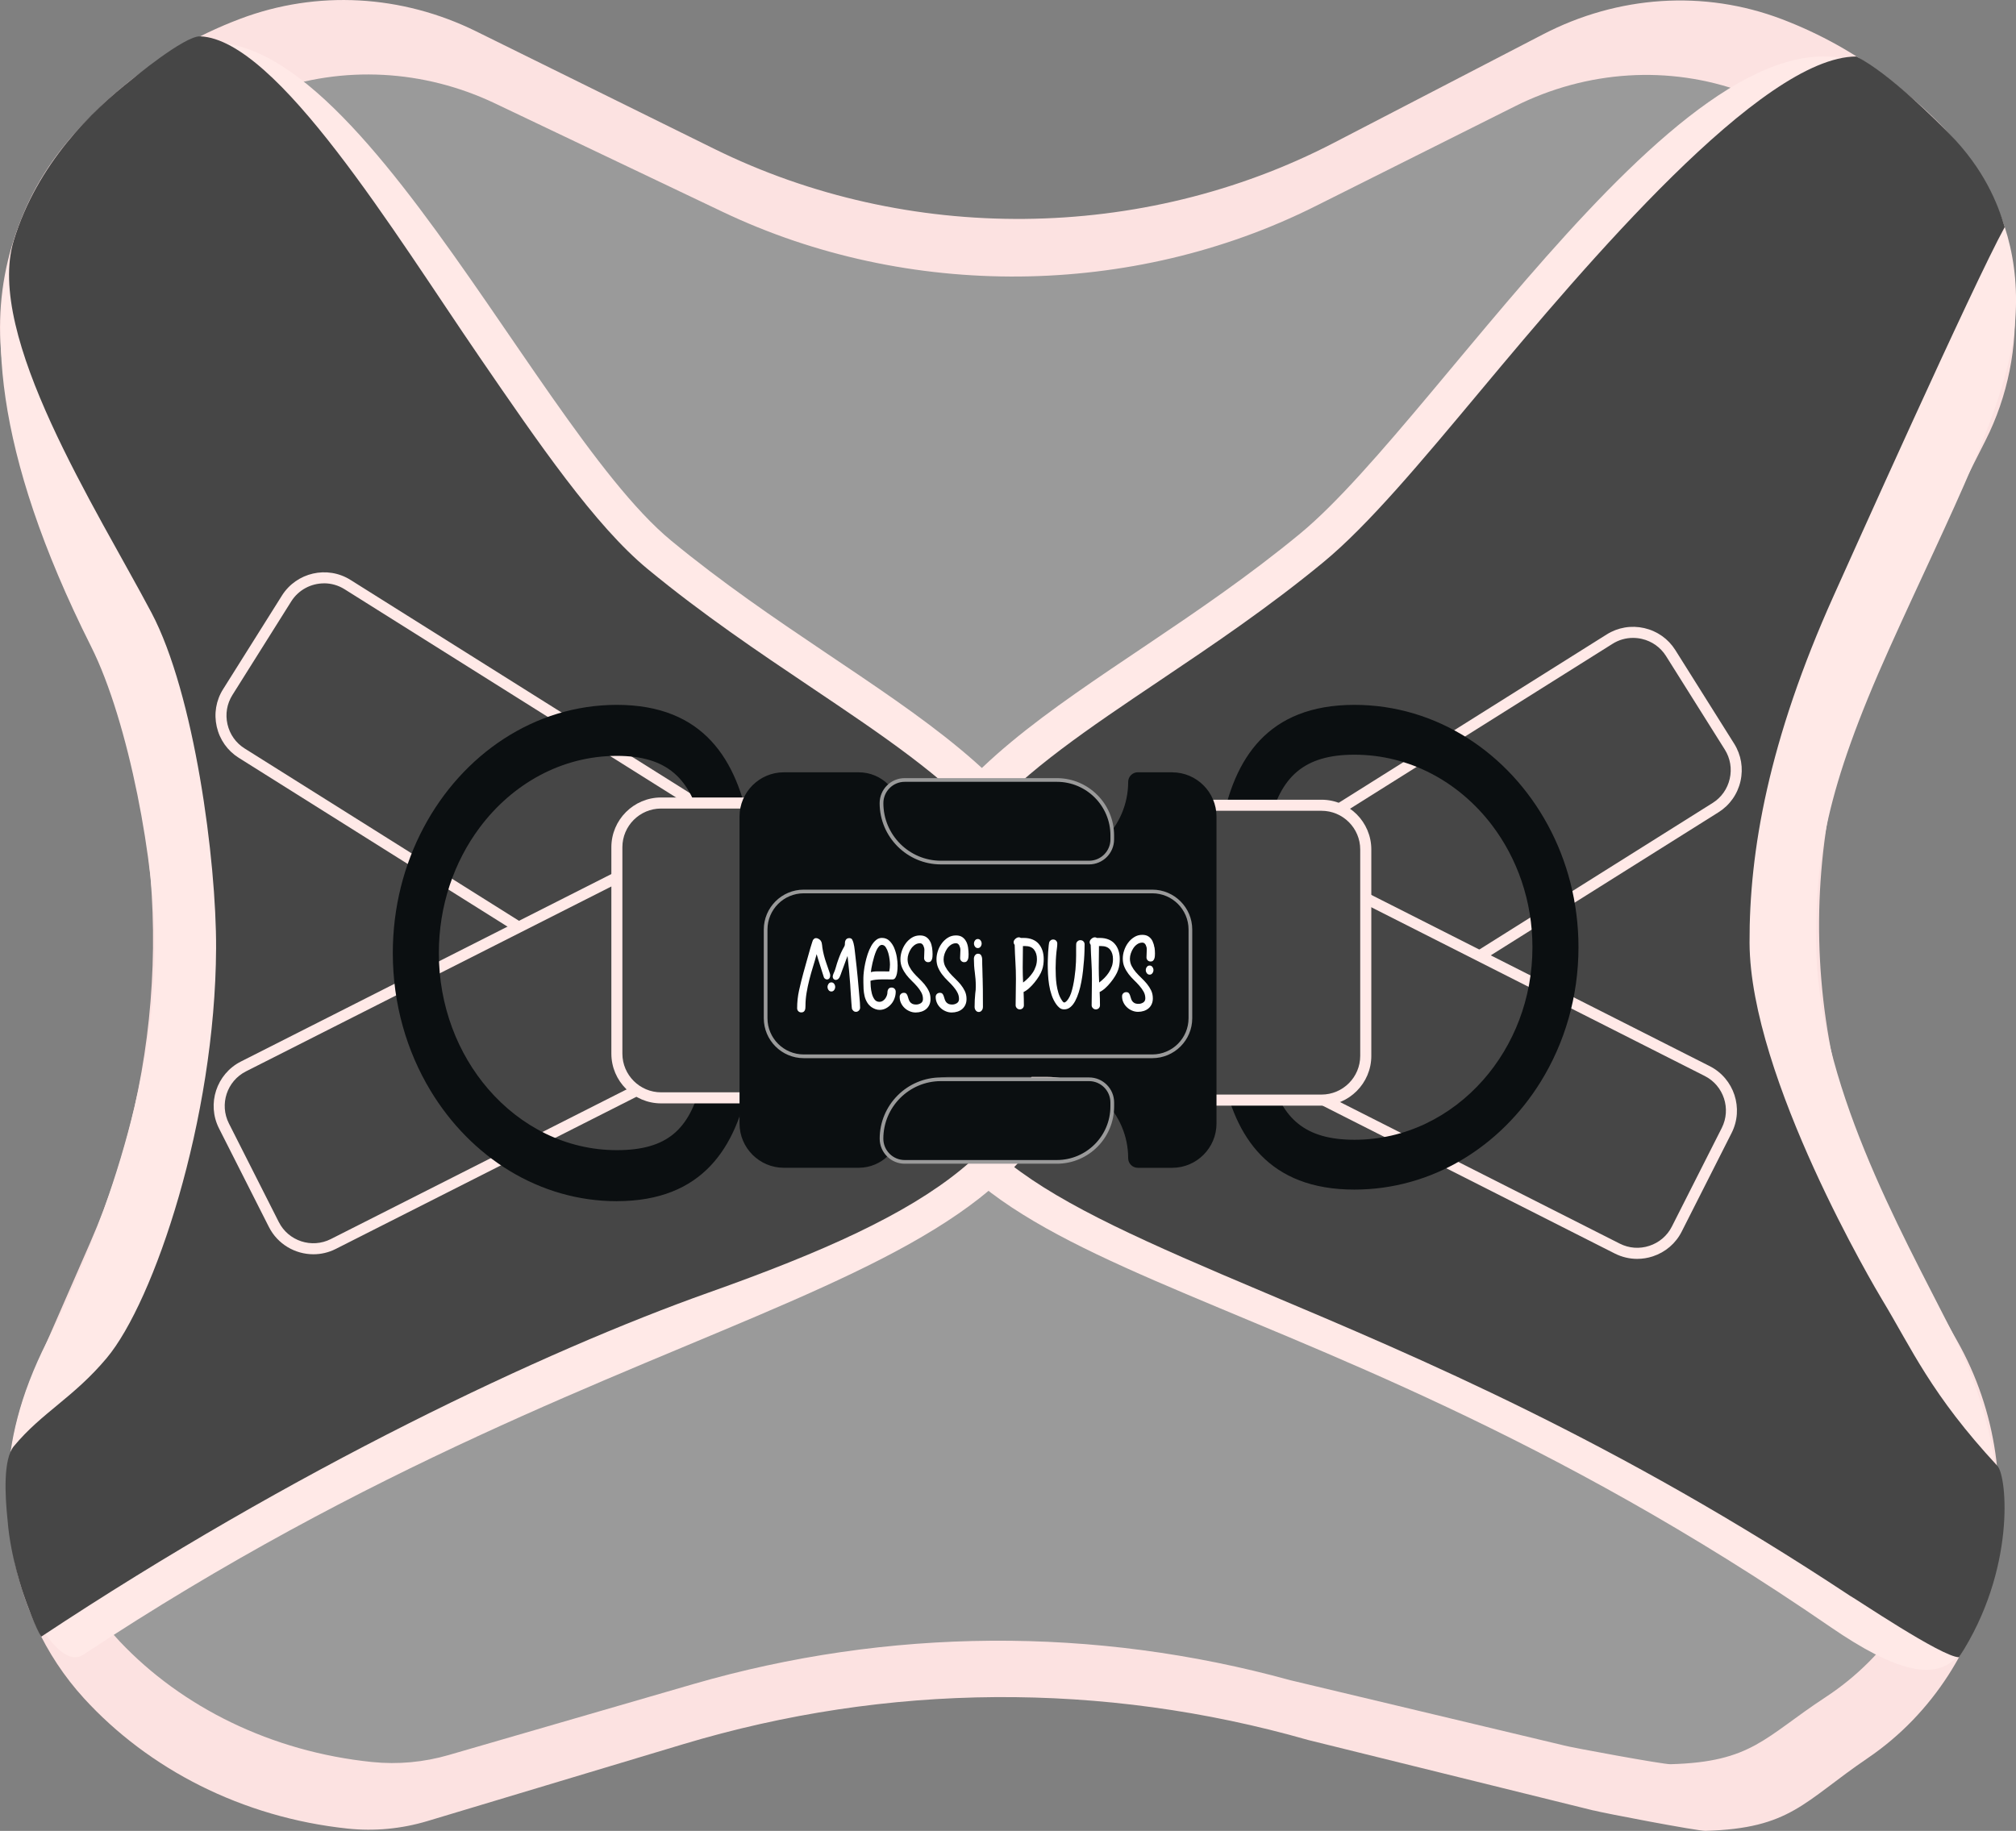 <svg viewBox="0 0 546.9 496.78" xmlns:xlink="http://www.w3.org/1999/xlink" xmlns="http://www.w3.org/2000/svg" data-name="Layer 2" id="Layer_2">
  <rect x="0" y="0" width="546.9" height="496.78" fill="#808080" stroke="none"/>
  <defs>
    <clipPath id="clippath">
      <path style="clip-rule: evenodd; fill: #fce2e1;" d="M432.34,491.25l-77.51-19.15c-55.59-15.89-114.12-15.49-169.52,1.16l-69.33,20.84c-7.01,2.11-14.37,2.82-21.65,2.05-28.66-3.02-54.03-16.17-71.56-35.36-21.41-23.44-26.55-58.96-13.56-88.7l15.2-34.79c20.83-47.68,22.72-102.42,5.22-151.63L4.5,114.97c-7.38-20.75-5.66-44.08,5.01-63.1C21.26,30.93,41.03,14.22,65.12,5.12c20.92-7.91,43.91-6.55,64.06,3.39l64.56,31.87c52.51,25.92,116.16,25.32,168.05-1.6l56.82-29.47c20.25-10.5,43.6-12.17,64.79-4.1,20.75,7.9,38.28,21.45,50.21,38.47,15.4,21.98,17.24,51.68,5.01,75.85l-26.32,52c-26.4,52.17-24.94,115.51,3.83,166.2l14.7,25.89c21.9,38.58,11.4,89.24-24.14,113.4-17.41,11.83-20.89,19.1-44.05,19.74-2.12.06-28.24-4.94-30.29-5.53Z"></path>
    </clipPath>
  </defs>
  <g id="Products">
    <g>
      <g>
        <path style="fill: #fce2e1; fill-rule: evenodd;" d="M432.34,491.25l-77.51-19.15c-55.59-15.89-114.12-15.49-169.52,1.16l-69.33,20.84c-7.01,2.11-14.37,2.82-21.65,2.05-28.66-3.02-54.03-16.17-71.56-35.36-21.41-23.44-26.55-58.96-13.56-88.7l15.2-34.79c20.83-47.68,22.72-102.42,5.22-151.63L4.5,114.97c-7.38-20.75-5.66-44.08,5.01-63.1C21.26,30.93,41.03,14.22,65.12,5.12c20.92-7.91,43.91-6.55,64.06,3.39l64.56,31.87c52.51,25.92,116.16,25.32,168.05-1.6l56.82-29.47c20.25-10.5,43.6-12.17,64.79-4.1,20.75,7.9,38.28,21.45,50.21,38.47,15.4,21.98,17.24,51.68,5.01,75.85l-26.32,52c-26.4,52.17-24.94,115.51,3.83,166.2l14.7,25.89c21.9,38.58,11.4,89.24-24.14,113.4-17.41,11.83-20.89,19.1-44.05,19.74-2.12.06-28.24-4.94-30.29-5.53Z"></path>
        <g style="clip-path: url(#clippath);">
          <path style="fill: #9a9a9a; fill-rule: evenodd;" d="M424.2,473.57l-74.12-17.67c-53.16-14.66-109.13-14.29-162.1,1.07l-66.29,19.23c-6.7,1.94-13.74,2.6-20.71,1.89-27.41-2.79-51.67-14.93-68.42-32.64-20.47-21.63-25.38-54.42-12.96-81.86l14.53-32.11c19.92-44,21.72-94.52,4.99-139.93L15.08,126.31c-7.06-19.15-5.41-40.68,4.79-58.24,11.23-19.32,30.14-34.74,53.17-43.14,20-7.3,41.99-6.05,61.26,3.13l61.74,29.42c50.21,23.92,111.07,23.36,160.69-1.48l54.33-27.2c19.36-9.69,41.69-11.23,61.96-3.78,19.84,7.29,36.6,19.79,48.01,35.51,14.72,20.29,16.48,47.69,4.79,70l-25.17,47.99c-25.25,48.15-23.85,106.6,3.67,153.39l14.05,23.89c20.94,35.61,10.9,82.36-23.08,104.66-16.65,10.92-19.97,17.62-42.13,18.22-2.03.05-27-4.56-28.96-5.1Z"></path>
        </g>
      </g>
      <path style="fill: #ffe9e7; fill-rule: evenodd;" d="M538.97,431.15c-5.68,14.96-6.56,34.96-42.37,10.32-153.24-105.42-250.35-88.46-255.92-170.38-4.31-63.29,56.57-80.57,112-126.29,39.63-32.69,114.6-158.96,159.93-123.15,13.81,10.91,37.32,30.68,33.98,66.57-2.03,21.84-17.17,50.22-33.99,87.6-17.47,38.82-20.03,57.04-19.92,79.84.18,37.74,22.52,77.44,36.79,105.58,15.12,29.82,14.6,56.48,9.5,69.91Z"></path>
      <path style="fill: #464646; fill-rule: evenodd;" d="M531.44,449.66c-4.61,0-28.62-16.28-29.54-16.66-63.69-42.15-116.43-64.41-158.82-82.3-63.7-26.88-89.66-39.42-92.44-80.28-2.78-40.87,25.22-59.7,63.98-85.76,14.47-9.73,29.43-19.79,44.4-32.13,12.14-10.01,26.37-27.05,42.84-46.78,28.34-33.94,76.01-90.42,101.75-90.42,9,4.6,22.15,17.83,25.33,21.08,9.3,9.52,12.99,18.73,14.9,25.21-8.38,15.14-43.01,92.49-46.36,99.93-17.74,39.41-22.97,69.5-22.86,94.29.17,36.67,34.45,94.3,35.94,96.76,8,13.21,13.21,25.65,31.3,45.14,2.64,2.84,5.04,28.25-10.42,51.93Z"></path>
      <path style="fill: #ffe9e7; fill-rule: evenodd;" d="M5.37,428.39c1.86,7.66,10.68,24.93,17.25,20.57,155.08-102.7,265.86-94.08,271.43-176,4.31-63.29-56.57-80.57-112-126.29C142.42,113.99,86.5-18.2,41.17,17.61c-22.22,17.55-70.17,50.78-16.45,157.83,10.23,20.38,17.44,59.29,17.33,82.1-.18,37.74-14.99,78.23-29.26,106.37-15.12,29.82-10.82,50.53-7.42,64.49Z"></path>
      <path style="fill: #464646; fill-rule: evenodd;" d="M6.45,432.79s-3.61-10.2-4.38-20.17c-.76-7.18-1.2-16.73,1.7-20.23,7.56-9.12,16.14-13.15,25.14-23.87,12.87-15.32,29.5-64.71,29.71-111.18.11-23.91-5.91-69.12-17.52-91.08C26.2,138.09-4.14,91.02,3.74,65.22c6.36-20.82,21.19-35.17,32.02-43.65,0,0,14.25-11.88,18.55-11.71,20.84.87,52.69,53.35,75.66,86.86,16.19,23.62,31.49,45.94,45.73,57.68,14.97,12.35,29.93,22.4,44.4,32.13,38.76,26.06,66.77,44.89,63.98,85.76-2.59,38.07-29.59,56.33-91.74,78.39-44.73,15.88-112.57,47.97-181.15,93.39-1.49-2.16-3.94-8.94-4.74-11.28Z"></path>
      <g>
        <g>
          <rect style="fill: #464646;" transform="translate(135.69 -38.74) rotate(32.14)" ry="12" rx="12" height="53.99" width="154.3" y="189.14" x="57.93"></rect>
          <path style="fill: #ffe9e7;" d="M182.22,276.99c-2.51,0-4.97-.7-7.13-2.06l-110.33-69.32c-3.04-1.91-5.16-4.91-5.96-8.43-.8-3.52-.2-7.14,1.72-10.18l15.96-25.4c3.96-6.3,12.31-8.21,18.61-4.25l110.33,69.32c3.04,1.91,5.16,4.91,5.97,8.43s.2,7.14-1.72,10.18l-15.96,25.4c-1.91,3.04-4.91,5.16-8.43,5.96-1.01.23-2.04.35-3.05.35ZM87.91,158.28c-3.49,0-6.92,1.74-8.91,4.91l-15.96,25.4c-1.48,2.36-1.96,5.18-1.33,7.92.63,2.74,2.27,5.07,4.64,6.56l110.33,69.32c2.36,1.49,5.18,1.96,7.92,1.33,2.74-.63,5.07-2.27,6.56-4.64l15.96-25.4c1.48-2.36,1.96-5.18,1.33-7.92s-2.27-5.07-4.64-6.56l-110.33-69.32c-1.73-1.09-3.66-1.61-5.57-1.61Z"></path>
        </g>
        <g>
          <rect style="fill: #464646;" transform="translate(-114.01 91.65) rotate(-26.84)" ry="12" rx="12" height="53.99" width="151.3" y="257.7" x="59.37"></rect>
          <path style="fill: #ffe9e7;" d="M85.02,340.32c-4.93,0-9.69-2.71-12.07-7.4l-13.54-26.76c-3.36-6.64-.69-14.78,5.95-18.14l113.59-57.49c6.64-3.36,14.78-.69,18.14,5.95l13.54,26.76c3.36,6.64.69,14.78-5.95,18.14l-113.59,57.49c-1.95.99-4.03,1.45-6.07,1.45ZM185.03,232.08c-1.59,0-3.21.36-4.72,1.13l-113.59,57.49c-5.17,2.62-7.24,8.94-4.63,14.11l13.54,26.76c2.61,5.17,8.94,7.24,14.11,4.63l113.59-57.49.68,1.34-.68-1.34c5.17-2.62,7.24-8.94,4.63-14.11l-13.54-26.76c-1.85-3.65-5.55-5.76-9.39-5.76Z"></path>
        </g>
        <path style="fill: #0b0f11;" d="M167.34,325.92c-21.04,0-39.63-11.92-50.54-29.98-6.46-10.69-10.24-23.55-10.24-37.36,0-12.39,3.04-24,8.33-33.98,10.56-19.94,30.12-33.35,52.45-33.35,23.7,0,32.64,15.1,36.01,33.35h-12.85c-3.02-13.49-9.57-19.51-23.16-19.51-14.98,0-28.39,7.6-37.26,19.51-6.88,9.24-11.03,21.09-11.03,33.98,0,14.3,5.1,27.3,13.38,36.9,8.8,10.21,21.18,16.59,34.9,16.59s19.72-5.65,22.87-18.26l12.98-.38c-3.49,17.86-12.52,32.48-35.85,32.48Z"></path>
        <g>
          <rect style="fill: #464646;" ry="12" rx="12" height="80" width="54.23" y="217.88" x="167.34"></rect>
          <path style="fill: #ffe9e7;" d="M209.58,299.38h-30.23c-7.44,0-13.5-6.06-13.5-13.5v-56c0-7.44,6.06-13.5,13.5-13.5h30.23c7.44,0,13.5,6.06,13.5,13.5v56c0,7.44-6.06,13.5-13.5,13.5ZM179.34,219.38c-5.79,0-10.5,4.71-10.5,10.5v56c0,5.79,4.71,10.5,10.5,10.5h30.23c5.79,0,10.5-4.71,10.5-10.5v-56c0-5.79-4.71-10.5-10.5-10.5h-30.23Z"></path>
        </g>
      </g>
      <g>
        <g>
          <rect style="fill: #464646;" transform="translate(862.34 206.42) rotate(147.86)" ry="12" rx="12" height="53.99" width="141.13" y="200.43" x="330.87"></rect>
          <path style="fill: #ffe9e7;" d="M359.88,284.78c-1.01,0-2.04-.12-3.05-.35-3.52-.8-6.52-2.92-8.43-5.96l-15.96-25.4c-3.96-6.3-2.05-14.65,4.25-18.61l99.18-62.32c3.04-1.91,6.66-2.52,10.18-1.72,3.52.8,6.52,2.92,8.43,5.96l15.96,25.4c1.91,3.04,2.52,6.66,1.72,10.18-.8,3.52-2.92,6.52-5.96,8.43l-99.18,62.32c-2.17,1.36-4.62,2.06-7.13,2.06ZM443,173.08c-1.95,0-3.86.54-5.54,1.6l-99.18,62.32c-4.9,3.08-6.38,9.57-3.3,14.48l15.96,25.4c1.49,2.36,3.81,4.01,6.56,4.64s5.56.15,7.92-1.33l99.18-62.32c2.36-1.48,4.01-3.81,4.64-6.56.63-2.74.15-5.56-1.33-7.92l-15.96-25.4c-1.49-2.36-3.81-4.01-6.56-4.64-.79-.18-1.59-.27-2.38-.27Z"></path>
        </g>
        <g>
          <rect style="fill: #464646;" transform="translate(627.45 728.17) rotate(-153.16)" ry="12" rx="12" height="53.99" width="136.83" y="262.22" x="332.2"></rect>
          <path style="fill: #ffe9e7;" d="M444.13,341.57c-2.08,0-4.15-.49-6.06-1.45l-100.67-50.95c-6.64-3.36-9.31-11.5-5.95-18.14l13.54-26.76c3.36-6.64,11.5-9.31,18.14-5.95l100.67,50.95c6.64,3.36,9.31,11.5,5.95,18.14l-13.54,26.76c-1.62,3.21-4.41,5.59-7.84,6.72-1.39.46-2.82.68-4.24.68ZM338.76,286.49l100.67,50.95c2.49,1.26,5.33,1.47,8.01.59,2.67-.88,4.84-2.73,6.1-5.22l13.54-26.76c2.61-5.17.54-11.5-4.63-14.11l-100.67-50.95c-5.17-2.61-11.5-.54-14.11,4.63l-13.54,26.76c-2.61,5.17-.54,11.49,4.63,14.11h0Z"></path>
        </g>
        <path style="fill: #0b0f11;" d="M367.43,322.77c21.04,0,39.63-11.64,50.54-29.28,6.46-10.44,10.24-23,10.24-36.48,0-12.1-3.04-23.44-8.33-33.19-10.56-19.47-30.12-32.57-52.45-32.57-23.7,0-32.64,14.74-36.01,32.57h12.85c3.02-13.17,9.57-19.05,23.16-19.05,14.98,0,28.39,7.42,37.26,19.05,6.88,9.03,11.03,20.6,11.03,33.19,0,13.96-5.1,26.66-13.38,36.04-8.8,9.97-21.18,16.2-34.9,16.2-13.17,0-19.72-5.52-22.87-17.83l-12.98-.37c3.49,17.44,12.52,31.72,35.85,31.72Z"></path>
        <g>
          <rect style="fill: #464646;" ry="12" rx="12" height="80" width="54.23" y="218.49" x="316.27"></rect>
          <path style="fill: #ffe9e7;" d="M358.51,299.99h-30.23c-7.44,0-13.5-6.06-13.5-13.5v-56c0-7.44,6.06-13.5,13.5-13.5h30.23c7.44,0,13.5,6.06,13.5,13.5v56c0,7.44-6.06,13.5-13.5,13.5ZM328.27,219.99c-5.79,0-10.5,4.71-10.5,10.5v56c0,5.79,4.71,10.5,10.5,10.5h30.23c5.79,0,10.5-4.71,10.5-10.5v-56c0-5.79-4.71-10.5-10.5-10.5h-30.23Z"></path>
        </g>
      </g>
      <path style="fill: #0b0f11;" d="M318.01,209.54h-9.34c-1.44,0-2.62,1.17-2.62,2.62,0,12.12-9.92,22.05-22.05,22.05h-26.39c-7.31,0-13.28-5.98-13.28-13.28,0-6.28-5.09-11.38-11.38-11.38h-20.33c-6.6,0-12,5.4-12,12v83.3c0,6.6,5.4,12,12,12h20.33c6.28,0,11.38-5.09,11.38-11.38,0-7.31,5.98-13.28,13.28-13.28h26.39c12.12,0,22.05,9.92,22.05,22.05,0,1.44,1.17,2.62,2.62,2.62h9.34c6.6,0,12-5.4,12-12v-83.3c0-6.6-5.4-12-12-12Z"></path>
      <g>
        <path style="fill: #0b0f11;" d="M245.43,211.63h41.27c8.3,0,15.04,6.74,15.04,15.04v1.08c0,3.47-2.82,6.29-6.29,6.29h-40.19c-8.9,0-16.12-7.22-16.12-16.12h0c0-3.47,2.82-6.29,6.29-6.29Z"></path>
        <path style="fill: #9a9a9a;" d="M295.44,234.54h-40.19c-9.16,0-16.62-7.46-16.62-16.62,0-3.75,3.05-6.79,6.79-6.79h41.27c8.57,0,15.54,6.97,15.54,15.54v1.08c0,3.75-3.05,6.79-6.79,6.79ZM245.43,212.13c-3.19,0-5.79,2.6-5.79,5.79,0,8.61,7.01,15.62,15.62,15.62h40.19c3.19,0,5.79-2.6,5.79-5.79v-1.08c0-8.02-6.52-14.54-14.54-14.54h-41.27Z"></path>
      </g>
      <g>
        <path style="fill: #0b0f11;" d="M255.25,292.84h40.19c3.47,0,6.29,2.82,6.29,6.29v1.08c0,8.3-6.74,15.04-15.04,15.04h-41.27c-3.47,0-6.29-2.82-6.29-6.29h0c0-8.9,7.22-16.12,16.12-16.12Z"></path>
        <path style="fill: #9a9a9a;" d="M286.7,315.75h-41.27c-3.75,0-6.79-3.05-6.79-6.79,0-9.16,7.46-16.62,16.62-16.62h40.19c3.75,0,6.79,3.05,6.79,6.79v1.08c0,8.57-6.97,15.54-15.54,15.54ZM255.25,293.34c-8.61,0-15.62,7.01-15.62,15.62,0,3.19,2.6,5.79,5.79,5.79h41.27c8.02,0,14.54-6.52,14.54-14.54v-1.08c0-3.19-2.6-5.79-5.79-5.79h-40.19Z"></path>
      </g>
      <g>
        <rect style="fill: #0b0f11;" ry="10.33" rx="10.33" height="44.73" width="115.24" y="241.88" x="207.7"></rect>
        <path style="fill: #9a9a9a;" d="M312.6,287.11h-94.57c-5.97,0-10.83-4.86-10.83-10.83v-24.06c0-5.97,4.86-10.83,10.83-10.83h94.57c5.97,0,10.83,4.86,10.83,10.83v24.06c0,5.97-4.86,10.83-10.83,10.83ZM218.03,242.38c-5.42,0-9.83,4.41-9.83,9.83v24.06c0,5.42,4.41,9.83,9.83,9.83h94.57c5.42,0,9.83-4.41,9.83-9.83v-24.06c0-5.42-4.41-9.83-9.83-9.83h-94.57Z"></path>
      </g>
      <g data-name="Primary Logo - Black" id="Primary_Logo_-_Black">
        <g>
          <path style="fill: #fff;" d="M225.53,269.02c-.32,0-.57-.13-.76-.39-.19-.26-.28-.54-.28-.85s.1-.58.28-.84c.18-.26.44-.39.76-.39s.57.13.76.39c.19.26.28.54.28.84s-.09.58-.28.85c-.19.26-.44.39-.76.39h0Z"></path>
          <path style="fill: #fff;" d="M252.36,255.53c-.24-.51-.59-.92-1.04-1.24s-1.03-.48-1.75-.48c-.81,0-1.54.2-2.19.6-.65.4-1.2.92-1.66,1.54-.46.62-.81,1.31-1.07,2.07-.25.76-.38,1.51-.38,2.24,0,.84.15,1.61.45,2.3.3.68.68,1.32,1.12,1.9.45.58.94,1.13,1.48,1.65.53.52,1.03,1.03,1.48,1.55.45.52.83,1.05,1.13,1.61.3.55.45,1.15.45,1.79,0,.51-.19.88-.57,1.13-.39.24-.81.37-1.25.37-.49,0-.87-.08-1.15-.24-.28-.16-.5-.36-.63-.59-.14-.24-.25-.49-.33-.76-.08-.27-.16-.52-.24-.76-.08-.24-.2-.43-.34-.59-.14-.16-.37-.24-.69-.24s-.59.11-.8.32c-.22.22-.32.48-.32.8,0,.58.12,1.13.35,1.63.24.51.55.95.96,1.34.4.39.87.69,1.39.91.53.23,1.07.34,1.64.34s1.09-.08,1.58-.24c.49-.16.91-.39,1.28-.7.36-.31.65-.69.86-1.16.21-.46.31-.98.31-1.56,0-.81-.15-1.53-.47-2.17-.31-.64-.7-1.23-1.15-1.79-.46-.55-.96-1.08-1.49-1.59-.54-.51-1.03-1.02-1.49-1.55-.46-.53-.84-1.09-1.15-1.69-.31-.6-.47-1.27-.47-2,0-.45.08-.93.25-1.44.17-.51.4-.98.69-1.41.29-.43.64-.79,1.06-1.07.41-.28.87-.42,1.38-.42.21,0,.38.06.53.18.15.12.27.28.37.47.09.19.16.39.21.59.05.21.07.39.07.56,0,.38-.02.75-.04,1.11-.03.37-.04.74-.04,1.11,0,.32.11.59.32.8.21.22.48.32.8.32.28,0,.5-.07.66-.23.16-.15.28-.33.35-.55.08-.22.12-.45.14-.69.02-.24.03-.47.03-.68,0-.56-.04-1.14-.13-1.75s-.25-1.16-.49-1.66h0Z"></path>
          <path style="fill: #fff;" d="M262.13,255.53c-.24-.51-.59-.92-1.04-1.24-.45-.32-1.03-.48-1.75-.48-.81,0-1.54.2-2.18.6-.65.4-1.2.92-1.66,1.54-.46.62-.82,1.31-1.07,2.07-.25.76-.38,1.51-.38,2.24,0,.84.15,1.61.45,2.3.3.68.68,1.32,1.13,1.9.45.58.94,1.13,1.48,1.65.54.52,1.03,1.03,1.48,1.55.45.52.83,1.05,1.12,1.61.3.55.45,1.15.45,1.79,0,.51-.19.88-.58,1.13-.39.24-.8.37-1.25.37-.49,0-.87-.08-1.15-.24-.28-.16-.49-.36-.63-.59-.14-.24-.25-.49-.32-.76-.08-.27-.15-.52-.24-.76-.08-.24-.2-.43-.34-.59-.14-.16-.37-.24-.69-.24s-.59.11-.81.32c-.21.22-.32.48-.32.8,0,.58.12,1.13.35,1.63.23.51.55.95.96,1.34.41.39.87.69,1.4.91.52.23,1.07.34,1.63.34s1.09-.08,1.58-.24c.49-.16.91-.39,1.28-.7.36-.31.65-.69.86-1.16.21-.46.31-.98.31-1.56,0-.81-.16-1.53-.47-2.17-.31-.64-.69-1.23-1.15-1.79-.46-.55-.96-1.08-1.49-1.59-.53-.51-1.03-1.02-1.49-1.55-.46-.53-.84-1.09-1.15-1.69-.31-.6-.47-1.27-.47-2,0-.45.09-.93.25-1.44.17-.51.4-.98.69-1.41.29-.43.65-.79,1.06-1.07.42-.28.87-.42,1.38-.42.21,0,.39.06.54.18.15.12.27.28.36.47.09.19.16.39.21.59.05.21.07.39.07.56,0,.38-.01.75-.04,1.11-.03.37-.04.74-.04,1.11,0,.32.11.59.32.8.22.22.48.32.8.32.29,0,.5-.07.66-.23.16-.15.28-.33.35-.55.08-.22.12-.45.14-.69.02-.24.03-.47.03-.68,0-.56-.05-1.14-.13-1.75s-.25-1.16-.49-1.66h0Z"></path>
          <path style="fill: #fff;" d="M241.38,262.65c-.04.3-.08.61-.14.93-.34,0-.68,0-1.03-.01-.35,0-.69-.01-1.03-.01h-.68c-.26,0-.53,0-.81.01-.28,0-.56.03-.82.07-.26.04-.47.08-.62.14.02-.22.07-.57.14-1.03.08-.46.18-.97.31-1.52.13-.55.28-1.12.45-1.69.17-.57.36-1.09.56-1.56.2-.47.44-.85.7-1.15.26-.3.54-.45.82-.45.43,0,.79.22,1.07.66.28.44.51.96.68,1.55.17.59.28,1.18.35,1.77.07.59.1,1.05.1,1.37s-.02.63-.05.93h0ZM242.6,257.24c-.33-.77-.76-1.42-1.31-1.96-.54-.53-1.23-.8-2.05-.8-.6,0-1.14.2-1.62.61-.48.4-.91.93-1.28,1.59-.37.66-.69,1.39-.96,2.2-.26.81-.48,1.61-.65,2.41-.17.8-.3,1.55-.38,2.27-.08.71-.13,1.3-.13,1.75v1.24c0,.58.02,1.19.05,1.83.04.64.13,1.26.27,1.87.14.61.37,1.18.68,1.7.31.53.73.98,1.25,1.35.32.21.66.38,1.03.51.36.13.74.2,1.11.2.64,0,1.22-.15,1.76-.44.53-.29,1-.67,1.39-1.13.4-.46.7-.99.91-1.58.22-.59.32-1.19.32-1.79,0-.32-.11-.59-.32-.8-.21-.22-.48-.32-.8-.32-.39,0-.68.13-.86.39-.18.26-.27.57-.27.93,0,.28-.05.57-.17.87-.11.3-.26.58-.45.83-.19.25-.41.46-.68.62-.26.16-.54.24-.85.24-.58,0-1.03-.22-1.35-.66-.32-.44-.56-.97-.72-1.59-.16-.62-.26-1.25-.31-1.9-.05-.65-.07-1.17-.07-1.56.38-.13.82-.23,1.33-.28.5-.06,1.04-.09,1.59-.1.55,0,1.09,0,1.62,0,.52,0,.99.01,1.41.01.36,0,.63-.15.81-.46.19-.31.32-.68.41-1.1.08-.42.13-.84.16-1.27.02-.42.03-.76.03-1,0-.64-.07-1.38-.21-2.24-.14-.85-.38-1.67-.7-2.44h0Z"></path>
          <path style="fill: #fff;" d="M225.17,265.08c-.02.05-.04.1-.06.15-.1.25-.28.42-.53.49-.14.04-.28.05-.41.01-.24-.06-.49-.23-.62-.45-.03-.05-.05-.1-.06-.15-.13-.35-.23-.72-.35-1.08-.03-.08-.05-.14-.07-.22-.24-.73-.46-1.43-.66-2.09-.21-.65-.39-1.24-.55-1.76-.16-.52-.27-.88-.32-1.09-.3,1.13-.63,2.27-.99,3.42s-.69,2.32-.99,3.51c-.3,1.18-.55,2.37-.75,3.56-.2,1.19-.3,2.37-.3,3.54,0,.21,0,.41-.03.62-.02.21-.06.39-.14.57-.08.17-.19.31-.34.42-.15.11-.36.17-.62.17-.32,0-.59-.11-.81-.33-.21-.21-.32-.48-.32-.8,0-1.65.17-3.27.52-4.84.35-1.58.74-3.15,1.17-4.73.05-.17.15-.5.28-1,.13-.49.29-1.07.48-1.73.19-.66.38-1.34.58-2.06.2-.71.39-1.38.56-1.98.18-.61.34-1.12.47-1.52.13-.4.21-.62.23-.66.13-.15.25-.27.36-.37.11-.09.27-.14.48-.14.23,0,.45.06.68.2.26.15.46.31.58.49.12.18.21.37.27.58.05.21.09.42.11.65.02.23.05.47.08.73.22,1.37.57,2.72,1.04,4.06.34.96.66,1.92.99,2.88.11.32.12.63.03.96h0Z"></path>
          <path style="fill: #fff;" d="M265.26,257.24c.32,0,.57-.13.76-.39.19-.26.28-.54.28-.84s-.09-.58-.28-.84c-.19-.26-.44-.39-.76-.39s-.57.13-.76.39c-.19.26-.28.54-.28.84s.09.58.28.84c.18.26.44.39.76.39h0Z"></path>
          <path style="fill: #fff;" d="M313.15,257.03c-.08-.6-.25-1.15-.49-1.66-.24-.51-.59-.92-1.04-1.24-.45-.32-1.03-.48-1.74-.48-.81,0-1.53.2-2.18.61-.65.4-1.2.91-1.66,1.53-.46.62-.82,1.31-1.07,2.07-.26.76-.38,1.5-.38,2.24,0,.84.15,1.61.45,2.29.3.69.68,1.32,1.12,1.9.45.58.94,1.13,1.48,1.65.54.52,1.03,1.03,1.48,1.55.45.52.83,1.05,1.13,1.6.3.55.45,1.15.45,1.79,0,.51-.19.88-.57,1.13-.39.24-.81.37-1.25.37-.49,0-.87-.08-1.15-.24-.28-.16-.49-.36-.63-.59-.14-.23-.25-.49-.32-.76-.08-.27-.16-.52-.24-.76s-.2-.43-.34-.59c-.14-.16-.37-.24-.69-.24s-.59.11-.8.32c-.22.22-.32.48-.32.8,0,.58.11,1.12.35,1.63.23.51.55.95.96,1.34.4.39.86.69,1.39.91.53.23,1.07.34,1.63.34s1.09-.08,1.57-.24c.49-.16.91-.39,1.28-.7.37-.31.65-.69.86-1.15.21-.46.31-.98.31-1.56,0-.81-.16-1.53-.47-2.17-.31-.64-.69-1.23-1.15-1.79-.46-.55-.96-1.08-1.49-1.59-.54-.51-1.03-1.02-1.49-1.55-.46-.53-.84-1.09-1.15-1.69-.31-.6-.47-1.27-.47-2,0-.45.09-.93.26-1.44.17-.51.4-.97.69-1.41.29-.43.64-.79,1.06-1.07.41-.28.87-.42,1.38-.42.21,0,.39.06.54.18.15.12.27.28.37.46.09.19.16.39.21.59.05.21.07.39.07.56,0,.37-.01.75-.04,1.11-.03.37-.04.74-.04,1.11,0,.32.11.59.32.8.22.22.48.32.8.32.28,0,.5-.07.66-.23.16-.15.28-.33.35-.55.08-.21.12-.45.14-.69.02-.24.03-.47.03-.68,0-.56-.04-1.14-.13-1.74h0Z"></path>
          <path style="fill: #fff;" d="M311.87,261.98c-.32,0-.57.13-.76.39-.19.26-.28.54-.28.84s.09.58.28.84c.18.26.44.4.76.4s.57-.13.76-.4c.19-.26.28-.54.28-.84s-.09-.58-.28-.84c-.19-.26-.44-.39-.76-.39h0Z"></path>
          <path style="fill: #fff;" d="M301.62,262.18c-.2.6-.47,1.16-.8,1.67-.34.52-.73,1-1.18,1.46-.45.46-.94.89-1.46,1.28-.04-.68-.07-1.35-.08-2.01-.02-.67-.03-1.34-.03-2.01,0-.99,0-1.98.03-2.94.02-.97.03-1.95.03-2.94h.59c1.11,0,1.92.33,2.44.98.52.66.77,1.51.77,2.56,0,.69-.1,1.34-.29,1.94h0ZM302.39,256.07c-.45-.51-1.01-.9-1.69-1.17-.68-.27-1.46-.41-2.34-.41h-.82c-.13-.11-.31-.17-.53-.17-.32,0-.63.14-.94.42-.31.28-.47.58-.47.9,0,.26.1.51.28.73.04,1.56.11,3.1.2,4.63.09,1.53.14,3.07.14,4.63,0,1.18-.01,2.37-.04,3.56-.03,1.19-.04,2.38-.04,3.56,0,.3.11.56.34.79.23.23.49.34.79.34.32,0,.59-.11.81-.32.21-.22.32-.48.32-.8,0-1.2-.03-2.4-.09-3.6.49-.23.99-.57,1.51-1.04.52-.47,1.01-.98,1.46-1.55.46-.56.87-1.14,1.24-1.74.37-.6.63-1.15.8-1.66.17-.47.29-.95.35-1.45.07-.5.1-.99.1-1.48,0-.86-.12-1.65-.35-2.35-.24-.7-.57-1.31-1.03-1.81h0Z"></path>
          <path style="fill: #fff;" d="M266.56,265.36c0-.81-.02-1.62-.06-2.45-.04-.83-.05-1.65-.05-2.45,0-.46-.08-.86-.25-1.19-.17-.33-.46-.5-.88-.5-.32,0-.59.13-.8.4-.21.27-.32.59-.32.99,0,1.24.08,2.48.25,3.7.17,1.22.26,2.45.26,3.7s-.02.77-.14,1.97c-.12,1.2-.18,2.42-.18,3.66,0,.39.11.72.33.99.21.26.48.4.8.4s.59-.13.8-.4c.22-.27.33-.59.33-.99,0-1.59,0-3.17-.02-4.75,0-1.58-.06-1.46-.06-3.05h0Z"></path>
          <path style="fill: #fff;" d="M280.99,262.18c-.2.6-.46,1.16-.8,1.67-.34.52-.73,1-1.18,1.46-.45.46-.94.89-1.46,1.28-.04-.68-.07-1.35-.08-2.01-.02-.67-.03-1.34-.03-2.01,0-.99,0-1.98.03-2.94.02-.97.03-1.95.03-2.94h.59c1.11,0,1.92.33,2.43.98.52.66.78,1.51.78,2.56,0,.69-.1,1.34-.3,1.94h0ZM281.76,256.07c-.45-.51-1.01-.9-1.69-1.17-.68-.27-1.45-.41-2.33-.41h-.82c-.13-.11-.31-.17-.53-.17-.32,0-.63.14-.94.42-.31.28-.47.58-.47.9,0,.26.09.51.28.73.04,1.56.11,3.1.2,4.63.1,1.53.14,3.07.14,4.63,0,1.18-.02,2.37-.04,3.56-.03,1.19-.04,2.38-.04,3.56,0,.3.11.56.33.79.23.23.49.34.79.34.32,0,.59-.11.8-.32.22-.22.32-.48.32-.8,0-1.2-.03-2.4-.08-3.6.49-.23.99-.57,1.51-1.04.52-.47,1-.98,1.46-1.55.46-.56.87-1.14,1.24-1.74.37-.6.63-1.15.8-1.66.17-.47.28-.95.35-1.45.07-.5.1-.99.1-1.48,0-.86-.12-1.65-.35-2.35-.24-.7-.58-1.31-1.03-1.81h0Z"></path>
          <path style="fill: #fff;" d="M293.08,255.09c-.25,0-.46.07-.65.21-.19.14-.33.32-.42.52-.04.08-.06.27-.07.59,0,.32-.01.67-.01,1.05v1.82c0,.49-.02,1.06-.04,1.72-.03.66-.08,1.35-.14,2.08-.07.73-.16,1.48-.27,2.24-.11.76-.24,1.49-.39,2.19-.15.7-.33,1.36-.53,1.96-.21.6-.44,1.1-.7,1.49-.05.08-.13.17-.21.3-.08.12-.18.24-.29.35-.11.11-.23.21-.34.28-.11.08-.23.11-.34.11s-.23-.09-.37-.25c-.13-.17-.22-.3-.28-.39-.39-.6-.7-1.26-.91-1.97-.21-.71-.38-1.45-.49-2.22-.11-.77-.18-1.54-.21-2.31-.03-.77-.05-1.5-.05-2.19,0-.73.02-1.47.06-2.21.04-.74.09-1.48.17-2.21.04-.37.08-.75.14-1.11.05-.37.08-.74.08-1.11,0-.32-.11-.59-.32-.8-.22-.22-.49-.32-.81-.32-.22,0-.41.05-.56.15-.15.1-.29.24-.42.41-.08.11-.15.45-.21,1-.06.55-.12,1.17-.16,1.84-.04.68-.06,1.32-.08,1.94-.02.62-.03,1.03-.03,1.24,0,.86.02,1.79.07,2.77.05.98.15,1.96.3,2.93.15.97.38,1.91.69,2.81.31.91.72,1.73,1.23,2.46.26.38.57.7.91.99.35.28.76.42,1.25.42.64,0,1.2-.2,1.69-.61.49-.4.92-.95,1.3-1.65.37-.69.7-1.49.98-2.39.28-.9.52-1.85.7-2.84.19-.99.34-2,.45-3.01.11-1.01.2-1.97.27-2.88.07-.91.11-1.74.13-2.48.02-.74.03-1.34.03-1.79,0-.32-.11-.59-.32-.8-.21-.22-.48-.32-.8-.32h0Z"></path>
          <path style="fill: #fff;" d="M233.33,273.41c0,.3-.11.56-.34.79-.22.23-.49.34-.79.34-.26,0-.47-.07-.63-.21-.16-.14-.3-.32-.44-.55-.02-.04-.04-.2-.07-.51-.03-.3-.06-.67-.09-1.11-.02-.44-.06-.92-.1-1.45-.04-.52-.07-1.03-.1-1.51-.03-.48-.05-.9-.08-1.27-.03-.37-.04-.62-.04-.75-.09-1.3-.2-2.6-.32-3.9-.12-1.3-.26-2.6-.41-3.9-.1.23-.23.6-.42,1.11-.19.52-.4,1.09-.63,1.72-.18.49-.37.99-.55,1.48-.18.48-.32.99-.55,1.44-.19.38-.54.74-.99.75-.11,0-.22-.01-.33-.05-.14-.05-.26-.14-.34-.24-.45-.53-.05-1.31.19-1.84.34-.76.51-1.59.77-2.38.22-.65.44-1.29.69-1.92.24-.63.52-1.24.84-1.85.08-.15.19-.36.35-.63.16-.27.24-.48.24-.63,0-.21,0-.42.03-.63.02-.21.07-.41.16-.58.08-.17.21-.31.37-.42.16-.11.37-.17.63-.17.39,0,.67.14.82.44.15.29.26.6.34.91.15.6.26,1.21.32,1.83.07.62.14,1.24.21,1.86.22,1.88.43,3.75.6,5.6.18,1.86.34,3.73.5,5.6.04.43.07.87.11,1.31.03.44.05.88.05,1.31h0Z"></path>
        </g>
      </g>
    </g>
  </g>
</svg>